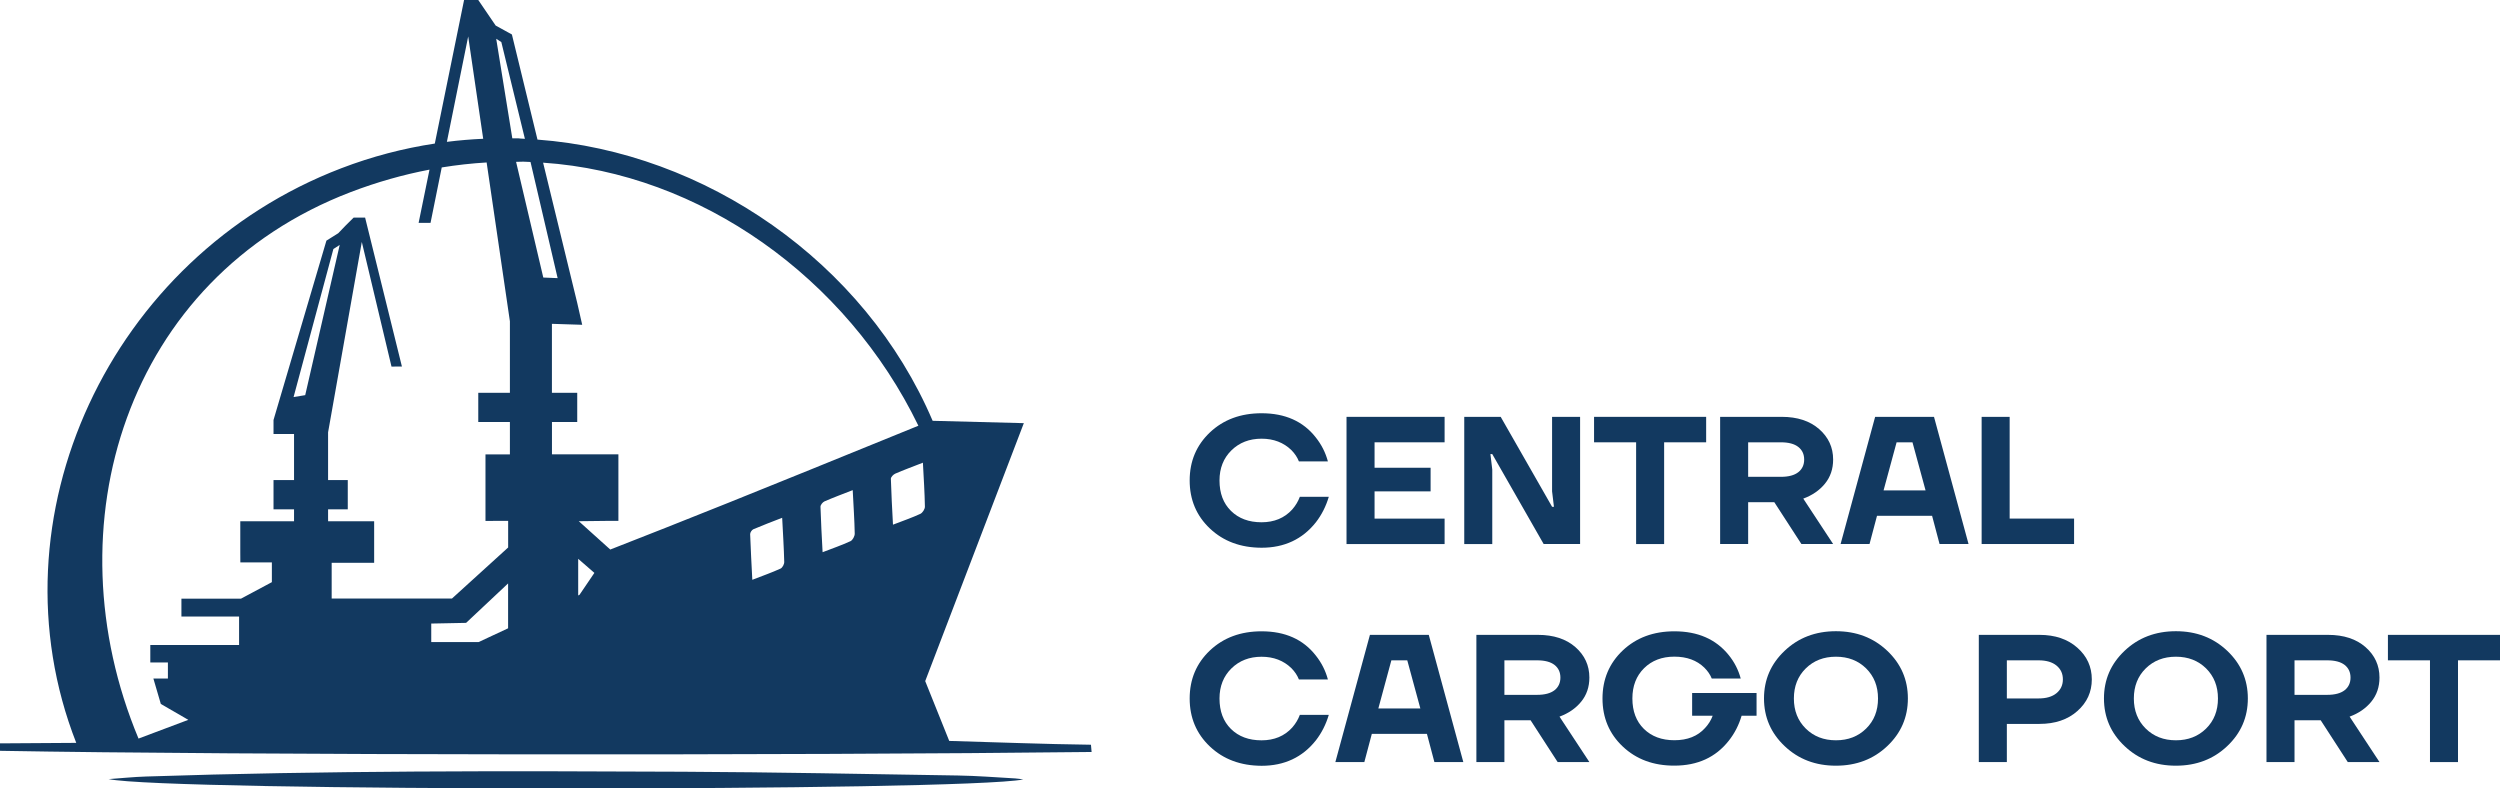 <?xml version="1.0" encoding="UTF-8"?> <svg xmlns="http://www.w3.org/2000/svg" width="130" height="41" viewBox="0 0 130 41" fill="none"> <g clip-path="url(#clip0_335_6367)"> <path d="M62.916 27.483C62.213 26.819 61.863 25.984 61.863 24.983C61.863 23.981 62.215 23.15 62.916 22.485C63.62 21.821 64.514 21.489 65.602 21.489C66.824 21.489 67.765 21.907 68.42 22.746C68.717 23.119 68.928 23.535 69.051 23.994H67.544C67.46 23.781 67.33 23.586 67.155 23.408C66.749 23.013 66.23 22.812 65.602 22.812C64.968 22.812 64.444 23.015 64.032 23.421C63.62 23.827 63.414 24.349 63.414 24.985C63.414 25.647 63.612 26.174 64.011 26.567C64.41 26.96 64.939 27.158 65.599 27.158C66.259 27.158 66.79 26.938 67.192 26.497C67.374 26.289 67.505 26.068 67.591 25.835H69.097C68.949 26.332 68.725 26.773 68.427 27.158C67.729 28.041 66.785 28.482 65.602 28.482C64.514 28.479 63.618 28.147 62.916 27.483Z" fill="#123960"></path> <path d="M70.019 28.289V21.676H75.119V23H71.477V24.323H74.391V25.551H71.477V26.968H75.119V28.291H70.019V28.289Z" fill="#123960"></path> <path d="M76.141 28.289V21.676H78.036L80.708 26.352H80.805L80.708 25.548V21.676H82.165V28.289H80.27L77.598 23.613H77.502L77.598 24.417V28.291H76.141V28.289Z" fill="#123960"></path> <path d="M82.891 23V21.676H88.72V23H86.535V28.291H85.078V23H82.891Z" fill="#123960"></path> <path d="M89.447 28.289V21.676H92.654C93.462 21.676 94.111 21.889 94.596 22.313C95.081 22.739 95.323 23.266 95.323 23.895C95.323 24.387 95.18 24.805 94.896 25.152C94.612 25.5 94.236 25.756 93.77 25.928L95.323 28.289H93.673L92.265 26.116H90.904V28.289H89.447ZM90.904 24.795H92.604C93.006 24.795 93.308 24.714 93.511 24.554C93.715 24.394 93.817 24.174 93.817 23.897C93.817 23.621 93.715 23.401 93.511 23.241C93.308 23.081 93.006 23 92.604 23H90.904V24.795Z" fill="#123960"></path> <path d="M95.711 28.289L97.507 21.676H100.568L102.364 28.289H100.857L100.469 26.823H97.604L97.215 28.289H95.711ZM97.945 25.502H100.13L99.449 23H98.623L97.945 25.502Z" fill="#123960"></path> <path d="M103.045 28.289V21.677H104.502V26.966H107.852V28.289H103.045Z" fill="#123960"></path> <path d="M62.916 38.819C62.213 38.155 61.863 37.321 61.863 36.322C61.863 35.32 62.215 34.489 62.916 33.824C63.62 33.16 64.514 32.828 65.602 32.828C66.824 32.828 67.765 33.246 68.42 34.086C68.717 34.458 68.928 34.874 69.051 35.333H67.544C67.46 35.12 67.33 34.925 67.155 34.747C66.749 34.352 66.23 34.151 65.602 34.151C64.968 34.151 64.444 34.354 64.032 34.76C63.62 35.166 63.414 35.688 63.414 36.324C63.414 36.986 63.612 37.514 64.011 37.907C64.41 38.3 64.939 38.497 65.599 38.497C66.259 38.497 66.79 38.277 67.192 37.836C67.374 37.628 67.505 37.407 67.591 37.174H69.097C68.949 37.671 68.725 38.112 68.427 38.497C67.729 39.38 66.785 39.821 65.602 39.821C64.514 39.816 63.618 39.484 62.916 38.819Z" fill="#123960"></path> <path d="M69.439 39.626L71.236 33.013H74.296L76.092 39.626H74.588L74.2 38.16H71.335L70.946 39.626H69.439ZM71.674 36.839H73.858L73.178 34.337H72.351L71.674 36.839Z" fill="#123960"></path> <path d="M76.772 39.626V33.013H79.978C80.786 33.013 81.435 33.226 81.92 33.649C82.405 34.075 82.647 34.603 82.647 35.232C82.647 35.724 82.504 36.142 82.22 36.489C81.936 36.837 81.56 37.093 81.094 37.265L82.647 39.626H80.997L79.59 37.453H78.229V39.626H76.772ZM78.229 36.132H79.928C80.33 36.132 80.632 36.05 80.836 35.891C81.039 35.731 81.141 35.511 81.141 35.234C81.141 34.958 81.039 34.737 80.836 34.577C80.632 34.418 80.33 34.337 79.928 34.337H78.229V36.132Z" fill="#123960"></path> <path d="M84.383 38.819C83.679 38.155 83.33 37.321 83.33 36.322C83.33 35.32 83.682 34.489 84.383 33.824C85.087 33.16 85.981 32.828 87.068 32.828C88.286 32.828 89.224 33.239 89.886 34.055C90.184 34.42 90.395 34.831 90.517 35.282H89.011C88.927 35.074 88.797 34.887 88.622 34.714C88.234 34.337 87.715 34.146 87.068 34.146C86.422 34.146 85.895 34.347 85.491 34.747C85.087 35.148 84.884 35.673 84.884 36.319C84.884 36.981 85.082 37.508 85.481 37.901C85.88 38.294 86.409 38.492 87.068 38.492C87.749 38.492 88.278 38.282 88.661 37.858C88.844 37.663 88.974 37.45 89.06 37.217H87.991V36.035H91.341V37.217H90.564C90.421 37.701 90.199 38.137 89.894 38.52C89.214 39.382 88.273 39.813 87.068 39.813C85.981 39.816 85.087 39.484 84.383 38.819Z" fill="#123960"></path> <path d="M92.803 38.799C92.086 38.122 91.728 37.295 91.728 36.319C91.728 35.343 92.086 34.517 92.803 33.84C93.517 33.163 94.406 32.823 95.469 32.823C96.533 32.823 97.419 33.163 98.136 33.84C98.851 34.517 99.21 35.343 99.21 36.319C99.21 37.295 98.853 38.122 98.136 38.799C97.422 39.476 96.533 39.816 95.469 39.816C94.406 39.816 93.519 39.479 92.803 38.799ZM93.9 34.757C93.488 35.163 93.282 35.685 93.282 36.322C93.282 36.958 93.488 37.478 93.9 37.886C94.312 38.292 94.833 38.495 95.469 38.495C96.106 38.495 96.627 38.292 97.039 37.886C97.451 37.481 97.657 36.958 97.657 36.322C97.657 35.685 97.451 35.166 97.039 34.757C96.627 34.352 96.106 34.149 95.469 34.149C94.833 34.149 94.312 34.352 93.9 34.757Z" fill="#123960"></path> <path d="M102.898 39.626V33.013H106.055C106.864 33.013 107.521 33.236 108.021 33.68C108.524 34.123 108.774 34.674 108.774 35.328C108.774 35.982 108.524 36.532 108.021 36.976C107.521 37.42 106.864 37.643 106.055 37.643H104.356V39.626H102.898ZM104.356 36.319H106.006C106.407 36.319 106.718 36.228 106.939 36.045C107.158 35.863 107.27 35.625 107.27 35.328C107.27 35.031 107.161 34.793 106.939 34.61C106.718 34.428 106.407 34.337 106.006 34.337H104.356V36.319Z" fill="#123960"></path> <path d="M110.48 38.799C109.763 38.122 109.406 37.295 109.406 36.319C109.406 35.343 109.763 34.517 110.48 33.84C111.195 33.163 112.084 32.823 113.147 32.823C114.211 32.823 115.097 33.163 115.814 33.84C116.528 34.517 116.888 35.343 116.888 36.319C116.888 37.295 116.531 38.122 115.814 38.799C115.1 39.476 114.211 39.816 113.147 39.816C112.084 39.816 111.197 39.479 110.48 38.799ZM111.578 34.757C111.166 35.163 110.96 35.685 110.96 36.322C110.96 36.958 111.166 37.478 111.578 37.886C111.99 38.292 112.511 38.495 113.147 38.495C113.783 38.495 114.305 38.292 114.717 37.886C115.128 37.481 115.334 36.958 115.334 36.322C115.334 35.685 115.128 35.166 114.717 34.757C114.305 34.352 113.783 34.149 113.147 34.149C112.511 34.149 111.99 34.352 111.578 34.757Z" fill="#123960"></path> <path d="M117.857 39.626V33.013H121.064C121.872 33.013 122.521 33.226 123.006 33.649C123.491 34.075 123.733 34.603 123.733 35.232C123.733 35.724 123.59 36.142 123.306 36.489C123.022 36.837 122.646 37.093 122.18 37.265L123.733 39.626H122.083L120.676 37.453H119.315V39.626H117.857ZM119.315 36.132H121.014C121.416 36.132 121.718 36.05 121.922 35.891C122.125 35.731 122.227 35.511 122.227 35.234C122.227 34.958 122.125 34.737 121.922 34.577C121.718 34.418 121.416 34.337 121.014 34.337H119.315V36.132Z" fill="#123960"></path> <path d="M124.172 34.337V33.013H130.001V34.337H127.816V39.628H126.359V34.337H124.172Z" fill="#123960"></path> <path d="M49.811 40.326C45.051 40.25 40.291 40.153 35.53 40.13C26.216 40.085 16.901 40.069 7.589 40.379C6.943 40.399 6.299 40.468 5.652 40.513C8.645 41.157 49.863 41.162 53.211 40.533C53.072 40.513 52.934 40.485 52.796 40.478C51.8 40.422 50.804 40.341 49.811 40.326Z" fill="#123960"></path> <path d="M56.763 39.103L56.73 38.726C54.261 38.695 51.81 38.596 49.36 38.528L48.111 35.417L53.239 22.004L48.497 21.882C44.964 13.598 36.656 7.903 27.949 7.259L26.619 1.793L25.775 1.329L24.87 0H24.132L22.61 7.465C20.975 7.713 19.343 8.137 17.745 8.75C5.73 13.345 -0.62 26.92 3.965 38.629C3.032 38.637 0.933 38.647 0 38.655V39.042C12.438 39.268 41.317 39.288 56.763 39.103ZM40.587 29.567C40.136 29.773 39.667 29.937 39.12 30.15C39.078 29.308 39.034 28.543 39.008 27.777C39.005 27.691 39.094 27.556 39.174 27.521C39.646 27.318 40.129 27.138 40.673 26.925C40.715 27.752 40.762 28.485 40.78 29.217C40.785 29.336 40.689 29.521 40.587 29.567ZM44.227 28.14C43.778 28.348 43.306 28.51 42.775 28.715C42.733 27.884 42.686 27.118 42.665 26.352C42.663 26.258 42.777 26.116 42.871 26.073C43.325 25.875 43.789 25.703 44.341 25.487C44.383 26.324 44.433 27.037 44.446 27.752C44.446 27.884 44.339 28.086 44.227 28.14ZM48.095 26.345C48.098 26.471 47.975 26.664 47.858 26.72C47.428 26.92 46.974 27.075 46.435 27.283C46.393 26.448 46.346 25.672 46.325 24.897C46.323 24.808 46.453 24.674 46.552 24.63C46.987 24.44 47.436 24.278 47.991 24.06C48.035 24.887 48.082 25.617 48.095 26.345ZM24.346 1.894L25.126 7.216C24.497 7.244 23.869 7.297 23.238 7.376L24.346 1.894ZM26.421 32.671L24.886 33.388H22.425V32.808V32.425L24.237 32.389L26.421 30.338V32.671ZM26.512 20.427H24.87V21.945H26.515V23.629H25.245V27.087H25.579L26.424 27.085V28.469L23.504 31.122H17.247V29.265H19.456V27.105H17.062L17.06 26.933V26.484H18.084V24.965H17.06V22.483L18.814 12.581L20.358 19.062L20.9 19.06L18.986 11.316H18.389L17.977 11.724L17.589 12.128L16.974 12.513L14.223 21.839V22.567H15.29V24.965H14.223V26.484H15.29V27.105H12.495V28.735L12.498 29.245L12.93 29.243H14.137V30.272L12.529 31.132H9.434V32.06H12.432V33.54H7.816V34.448C8.011 34.448 8.165 34.448 8.319 34.448C8.548 34.448 8.673 34.448 8.731 34.448V35.282H7.975L8.363 36.606L9.792 37.432L7.203 38.406C2.583 27.354 6.533 14.465 18.246 9.985C19.602 9.468 20.968 9.082 22.334 8.821L21.768 11.588H22.388L22.97 8.707C23.749 8.58 24.529 8.494 25.305 8.448L26.515 16.709V20.427H26.512ZM15.871 20.548L15.266 20.647L17.336 12.949L17.665 12.736L15.871 20.548ZM8.731 34.448C7.813 34.448 8.548 34.448 8.731 34.448V34.448ZM25.803 2.016L26.069 2.188L27.295 7.219C26.81 7.196 27.128 7.186 26.64 7.193L25.803 2.016ZM26.836 8.416C27.355 8.4 27.07 8.405 27.587 8.423L28.997 14.463L28.251 14.432L26.836 8.416ZM28.7 21.945H30.016V20.427H28.7V16.839L30.274 16.889L30.016 15.751L28.241 8.459C36.403 9.006 44.023 14.435 47.756 22.138L42.112 24.433C35.978 26.93 31.734 28.576 31.734 28.576L30.097 27.103L31.619 27.085H32.157V23.626H28.702V21.945H28.7ZM30.066 30.964V29.058L30.908 29.79L30.134 30.931L30.066 30.964Z" fill="#123960"></path> </g> <defs> <clipPath id="clip0_335_6367"> <rect width="130" height="41" fill="white"></rect> </clipPath> </defs> </svg> 